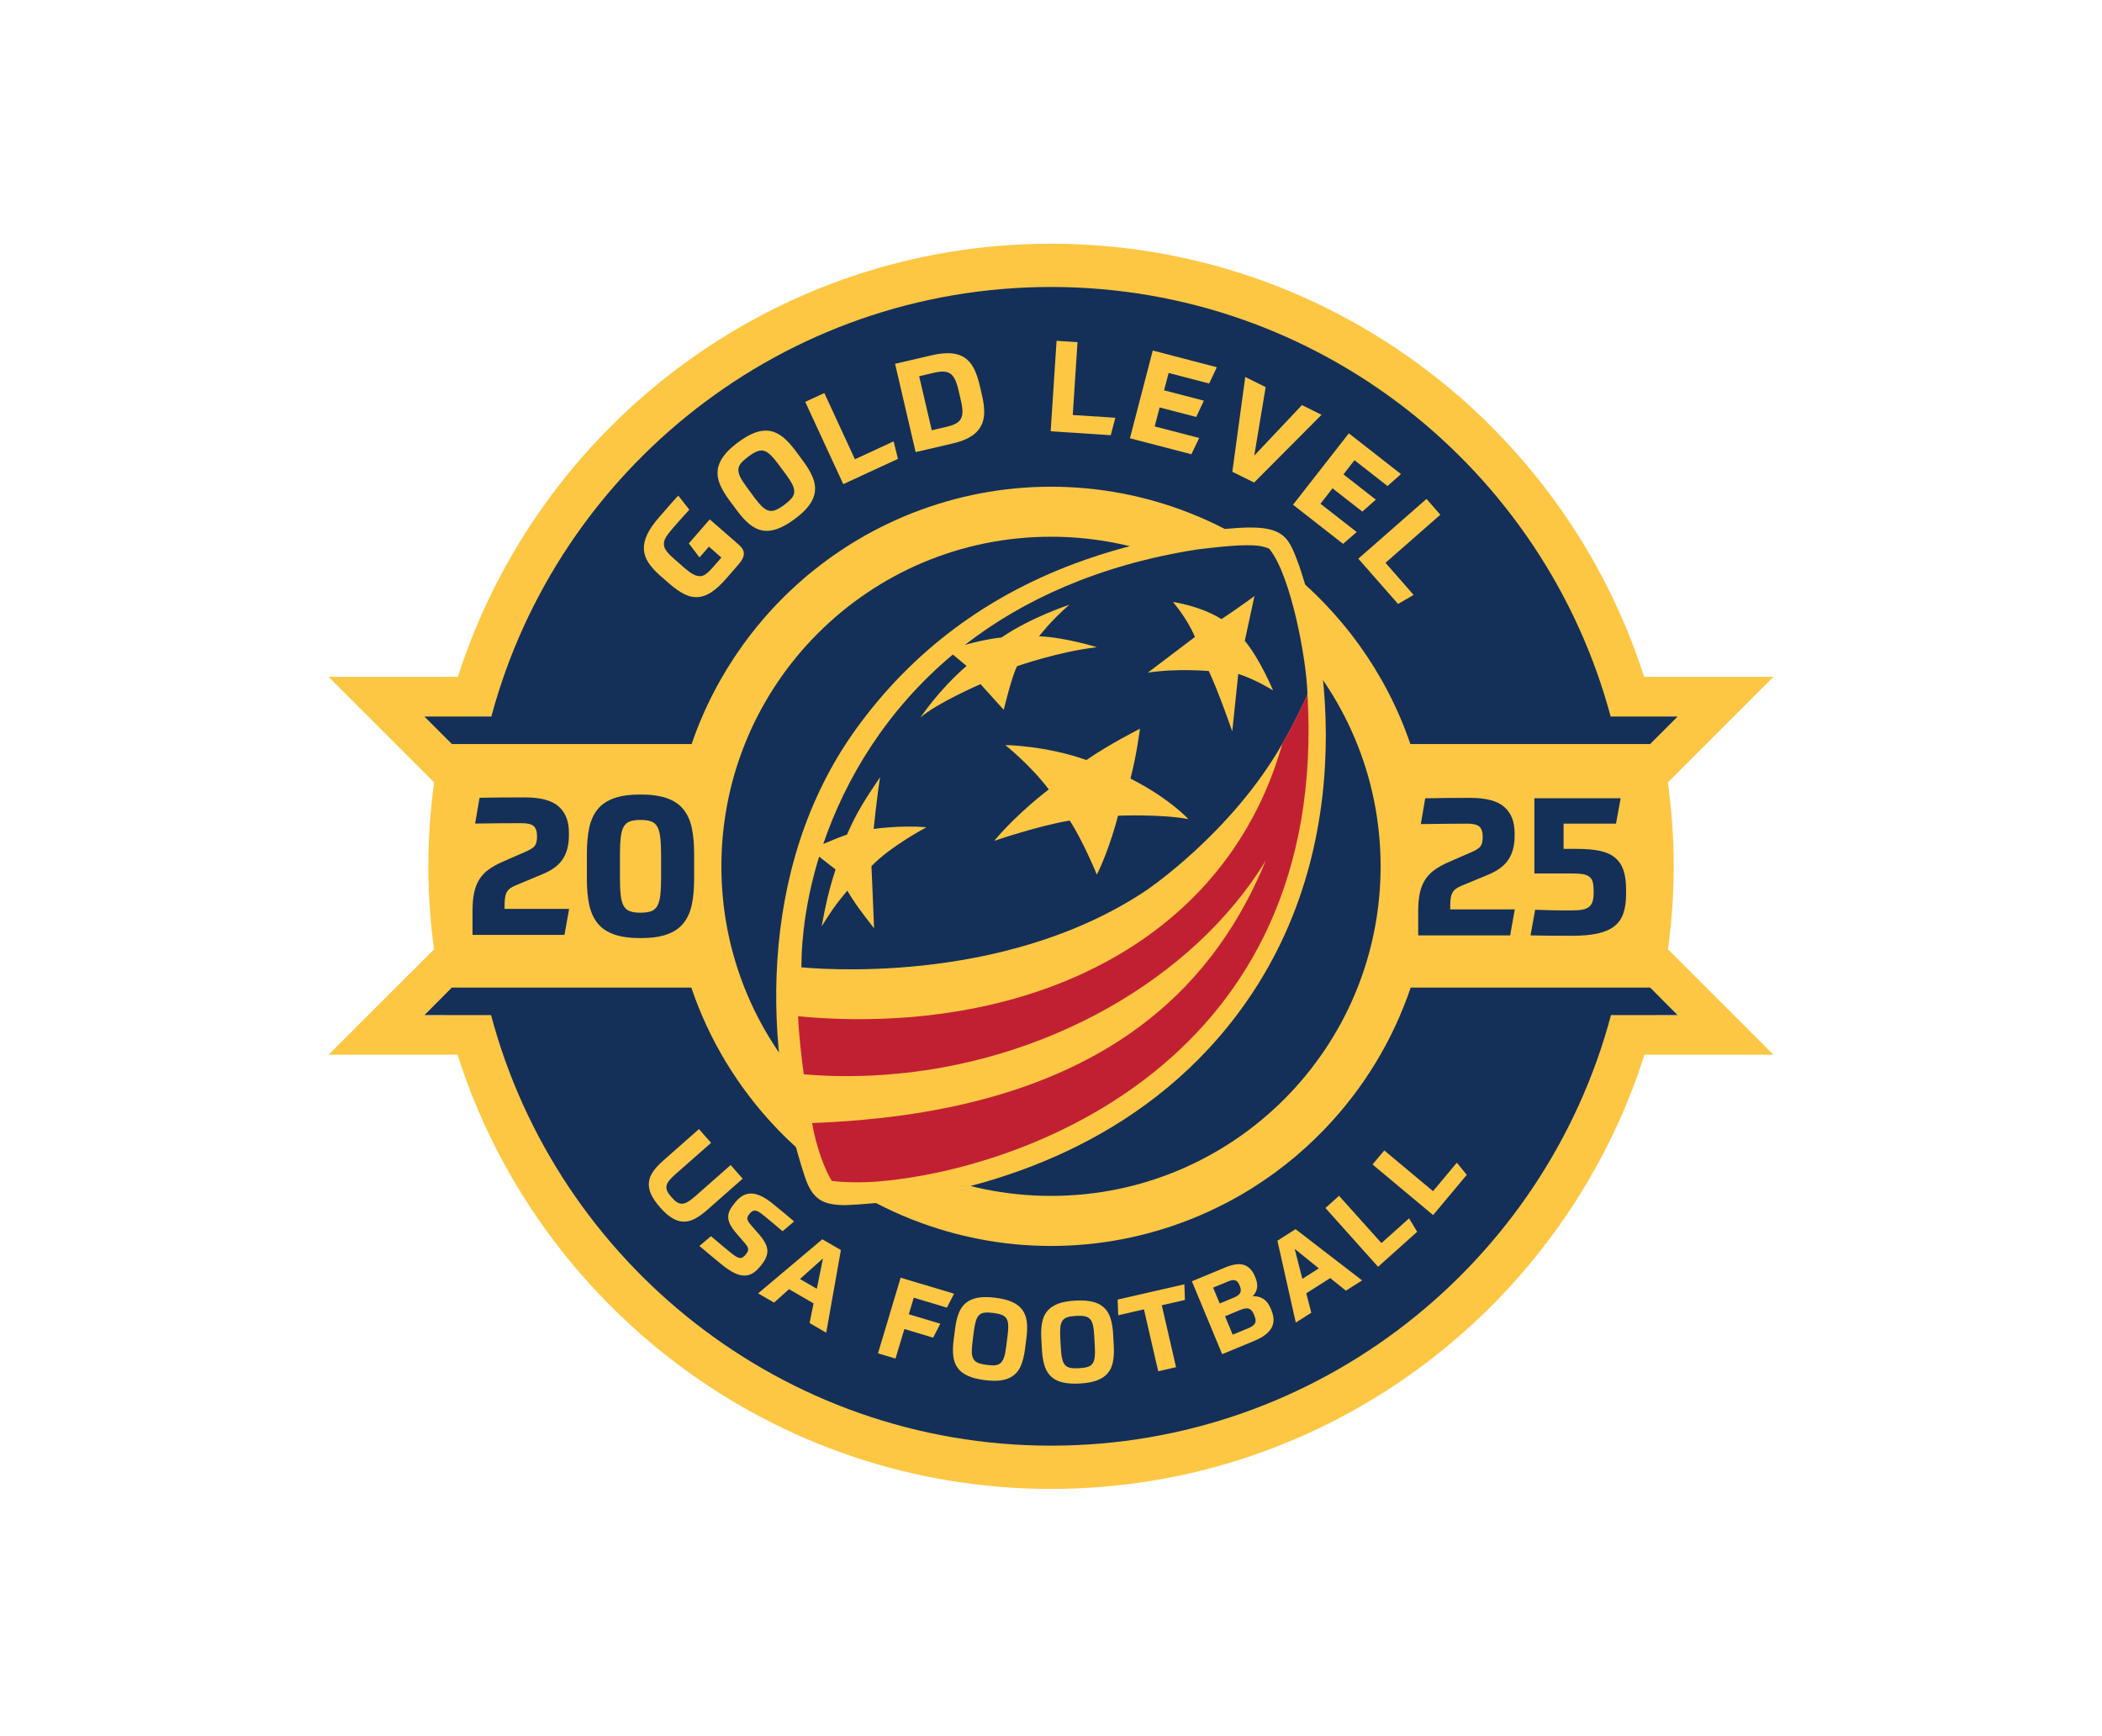 <svg version="1.2" xmlns="http://www.w3.org/2000/svg" viewBox="0 0 448 370" width="448" height="370">
	<title>goldlevel_flat_2025_spot</title>
	<style>
		.s0 { fill: #fec743 } 
		.s1 { fill: #143059 } 
		.s2 { fill: #c12033 } 
	</style>
	<g id="Layer 1">
		<path id="&lt;Compound Path&gt;" fill-rule="evenodd" class="s0" d="m355.54 202.4l22.43 22.43h-27.48c-17.06 53.61-67.31 92.55-126.49 92.55-59.18 0-109.43-38.94-126.49-92.55h-27.48l22.44-22.43 0.05 0.11c-0.79-5.84-1.23-11.79-1.23-17.84 0-6.12 0.45-12.14 1.25-18.04l-0.05 0.11-22.46-22.46h27.54l0.01 0.02c17.13-53.5 67.31-92.35 126.42-92.35 59.11 0 109.3 38.85 126.42 92.35l0.02-0.02h27.53l-22.46 22.46-0.05-0.11c0.8 5.9 1.26 11.92 1.26 18.04 0 6.05-0.45 12-1.24 17.84zm-260.39 13.98q-0.47-1.9-0.88-3.81l-3.82 3.81zm262.41 0l-3.81-3.81q-0.41 1.91-0.88 3.81z"/>
		<g id="&lt;Group&gt;">
			<path id="&lt;Compound Path&gt;" class="s1" d="m109.95 188.71q-0.73 0.3-1.21 0.64-0.47 0.35-0.73 0.82-0.26 0.47-0.36 1.14-0.11 0.66-0.11 1.57v0.86h13.76l-0.99 5.54h-19.6v-5.11q0-2.24 0.34-3.87 0.34-1.64 1.12-2.86 0.77-1.23 2-2.11 1.22-0.88 2.98-1.65l4.73-2.07q1.55-0.64 2.06-1.26 0.52-0.63 0.52-2.04 0-1.59-0.71-2.22-0.71-0.62-2.56-0.62-2.1 0-4.83 0.02-2.73 0.02-5.1 0.06l0.95-5.5q2.15-0.04 4.75-0.06 2.6-0.02 4.84-0.02 5.07 0 7.26 1.93 2.19 1.93 2.19 5.55v0.68q0 2.97-1.29 4.97-1.29 2-4.34 3.24z"/>
			<path id="&lt;Compound Path&gt;" fill-rule="evenodd" class="s1" d="m136.51 169.36q3.4 0 5.61 0.78 2.21 0.77 3.5 2.34 1.29 1.57 1.81 3.93 0.51 2.37 0.51 5.55v5.41q0 3.19-0.51 5.55-0.52 2.36-1.81 3.93-1.29 1.57-3.5 2.34-2.21 0.78-5.61 0.78-3.39 0-5.61-0.78-2.21-0.77-3.5-2.34-1.29-1.57-1.81-3.93-0.51-2.36-0.51-5.55v-5.41q0-3.18 0.51-5.55 0.52-2.36 1.81-3.93 1.29-1.57 3.5-2.34 2.22-0.78 5.61-0.78zm-4.38 17.8q0 2.28 0.17 3.72 0.17 1.44 0.64 2.25 0.48 0.82 1.34 1.12 0.85 0.3 2.23 0.3 1.38 0 2.24-0.3 0.85-0.3 1.33-1.12 0.47-0.81 0.64-2.25 0.17-1.44 0.18-3.72v-4.94q-0.01-2.28-0.18-3.74-0.17-1.46-0.64-2.28-0.48-0.82-1.33-1.12-0.86-0.3-2.24-0.3-1.38 0-2.23 0.3-0.86 0.3-1.34 1.12-0.47 0.82-0.64 2.28-0.17 1.46-0.17 3.74z"/>
		</g>
		<path id="&lt;Path&gt;" class="s1" d="m294.25 184.67c0 38.8-31.45 70.25-70.25 70.25-38.8 0-70.25-31.45-70.25-70.25 0-38.8 31.45-70.26 70.25-70.26 38.8 0 70.25 31.46 70.25 70.26z"/>
		<path id="&lt;Compound Path&gt;" class="s1" d="m103.29 158.6h44.12c2.58-7.55 6.24-14.59 10.8-20.95q0.06-0.1 0.13-0.19 0.79-1.09 1.61-2.16 0.13-0.17 0.27-0.34 2.37-3.04 5.01-5.84 0.39-0.41 0.78-0.81 0.74-0.76 1.49-1.5 0.46-0.44 0.92-0.87 1.31-1.25 2.68-2.43 0.5-0.44 1.01-0.88 0.75-0.61 1.5-1.21 0.58-0.46 1.16-0.91 0.76-0.59 1.54-1.16 0.59-0.43 1.19-0.85 1.48-1.04 3-2.01 0.51-0.33 1.02-0.66 0.89-0.54 1.79-1.06 0.54-0.32 1.09-0.63 0.94-0.53 1.9-1.04 0.41-0.21 0.82-0.42 3.44-1.77 7.06-3.22 0.28-0.11 0.56-0.21c9.08-3.54 18.94-5.5 29.26-5.5 10.32 0 20.18 1.96 29.26 5.49q0.29 0.11 0.57 0.23 3.61 1.43 7.03 3.19 0.43 0.22 0.85 0.44 0.95 0.51 1.89 1.03 0.55 0.32 1.11 0.65 0.89 0.51 1.77 1.05 0.55 0.35 1.1 0.71 1.47 0.94 2.9 1.94 0.61 0.43 1.22 0.88 0.77 0.56 1.52 1.14 0.6 0.46 1.19 0.93 0.74 0.59 1.47 1.2 0.58 0.48 1.14 0.98 1.29 1.13 2.54 2.3 0.48 0.45 0.95 0.91 0.74 0.73 1.47 1.48 0.41 0.42 0.8 0.84 2.63 2.78 4.98 5.79 0.15 0.19 0.3 0.38 0.81 1.05 1.59 2.13 0.08 0.12 0.16 0.23c4.56 6.36 8.21 13.39 10.78 20.93h44.12 6.98l5.87-5.86h-14.28c-14.11-52.67-62.23-91.57-119.28-91.57-57.05 0-105.17 38.9-119.28 91.57h-14.27l5.86 5.86zm197.37 51.91c-3.79 11.22-9.97 21.33-17.94 29.75q-0.28 0.3-0.57 0.6-0.82 0.84-1.66 1.66-0.29 0.29-0.6 0.58-1.6 1.54-3.29 2.98-0.3 0.27-0.61 0.53-0.81 0.68-1.65 1.34-0.49 0.39-0.98 0.77-0.83 0.65-1.67 1.27-0.47 0.34-0.95 0.67-1.67 1.19-3.4 2.29-0.39 0.25-0.77 0.5-0.94 0.57-1.89 1.13-0.48 0.28-0.97 0.55-0.99 0.56-1.99 1.1-0.31 0.16-0.63 0.32-3.52 1.82-7.24 3.31-0.25 0.1-0.51 0.2c-9.1 3.55-18.99 5.53-29.34 5.53-10.35 0-20.24-1.98-29.35-5.54q-0.24-0.09-0.49-0.19-3.74-1.49-7.29-3.33-0.29-0.15-0.58-0.3-1.01-0.54-2.01-1.11-0.47-0.26-0.94-0.53-0.96-0.56-1.91-1.15-0.35-0.22-0.7-0.45-1.78-1.13-3.5-2.35-0.45-0.32-0.91-0.65-0.85-0.63-1.69-1.28-0.48-0.37-0.95-0.75-0.85-0.67-1.68-1.36-0.27-0.23-0.53-0.46-1.74-1.49-3.39-3.07-0.28-0.27-0.56-0.54-0.85-0.83-1.68-1.69-0.27-0.28-0.54-0.57c-7.98-8.42-14.17-18.54-17.96-29.76h-51.03l-5.86 5.87h14.21c14.03 52.77 62.21 91.78 119.34 91.78 57.13 0 105.31-39.01 119.35-91.78h14.21l-5.87-5.87z"/>
		<g id="&lt;Group&gt;">
			<g id="&lt;Group&gt;">
				<path id="&lt;Compound Path&gt;" class="s0" d="m154.77 123.34q-1.66 1.9-3.11 2.87-1.45 0.96-2.88 1.07-1.43 0.11-2.89-0.61-1.46-0.72-3.16-2.2l-2.02-1.76q-1.62-1.41-2.51-2.78-0.89-1.37-0.97-2.86-0.07-1.49 0.72-3.16 0.79-1.66 2.54-3.67 0.59-0.67 1.07-1.23 0.48-0.55 0.95-1.09 0.47-0.54 0.96-1.09 0.5-0.54 1.09-1.18l2.36 3q-0.86 0.94-1.47 1.62-0.61 0.67-1.04 1.16-0.42 0.49-0.73 0.84-0.3 0.35-0.55 0.64-0.87 1-1.28 1.76-0.41 0.76-0.35 1.45 0.05 0.7 0.62 1.43 0.57 0.73 1.68 1.69l1.92 1.68q1.14 1 1.95 1.45 0.81 0.46 1.51 0.45 0.69-0.01 1.33-0.5 0.64-0.48 1.42-1.38l1.82-2.09-2.66-2.32-2 2.29-2.28-2.99 4.46-5.12 6.07 5.3q0.54 0.46 0.85 0.91 0.3 0.45 0.34 0.97 0.04 0.52-0.23 1.11-0.27 0.6-0.91 1.33z"/>
				<path id="&lt;Compound Path&gt;" fill-rule="evenodd" class="s0" d="m169.38 110.63q-2.05 1.52-3.72 2.11-1.67 0.6-3.13 0.34-1.45-0.25-2.77-1.33-1.33-1.08-2.68-2.92l-1.68-2.26q-1.31-1.77-1.96-3.33-0.65-1.56-0.48-3.04 0.18-1.48 1.22-2.92 1.04-1.45 3.11-2.98 2.05-1.52 3.71-2.11 1.65-0.58 3.11-0.33 1.45 0.26 2.77 1.33 1.31 1.07 2.67 2.9l1.68 2.27q1.32 1.79 1.97 3.35 0.65 1.56 0.49 3.03-0.16 1.47-1.2 2.91-1.04 1.45-3.11 2.98zm-2.23-3.01q1.02-0.76 1.55-1.39 0.54-0.62 0.57-1.35 0.04-0.72-0.4-1.62-0.45-0.9-1.4-2.19l-1.6-2.15q-0.94-1.27-1.68-1.97-0.73-0.7-1.43-0.87-0.69-0.16-1.46 0.16-0.76 0.31-1.78 1.07-1.03 0.76-1.57 1.39-0.54 0.64-0.58 1.36-0.04 0.72 0.4 1.62 0.45 0.9 1.41 2.19l1.59 2.16q0.94 1.27 1.67 1.96 0.73 0.69 1.43 0.86 0.71 0.17 1.48-0.15 0.78-0.32 1.8-1.08z"/>
				<path id="&lt;Compound Path&gt;" class="s0" d="m175.69 83.78l6.52 14.12 8.25-3.82 0.92 3.73-11.65 5.39-8.11-17.54z"/>
				<path id="&lt;Compound Path&gt;" fill-rule="evenodd" class="s0" d="m190.77 77.55l7.77-1.81q2.43-0.56 4.16-0.43 1.73 0.14 2.92 0.95 1.19 0.81 1.94 2.27 0.74 1.46 1.23 3.54l0.52 2.25q0.48 2.03 0.45 3.67-0.02 1.63-0.73 2.91-0.7 1.28-2.16 2.18-1.46 0.9-3.87 1.46l-7.85 1.83zm7.82 14.17l3.14-0.74q1.17-0.27 1.91-0.65 0.75-0.38 1.12-1.01 0.37-0.63 0.37-1.59 0-0.96-0.34-2.39l-0.51-2.19q-0.33-1.43-0.75-2.28-0.42-0.85-1.03-1.25-0.61-0.4-1.45-0.41-0.84-0.02-2 0.25l-3.15 0.74z"/>
				<path id="&lt;Compound Path&gt;" class="s0" d="m229.65 72.94l-1.01 15.52 9.07 0.59-0.98 3.72-12.8-0.84 1.26-19.28z"/>
				<path id="&lt;Compound Path&gt;" class="s0" d="m254.95 88.88l-7.8-2.03-1.05 4.05 9.48 2.46-1.66 3.47-13.1-3.41 4.87-18.7 13.65 3.56-1.63 3.47-8.64-2.25-0.97 3.7 8.48 2.21z"/>
				<path id="&lt;Compound Path&gt;" class="s0" d="m269.75 82.52l-2.43 14.6 10.16-10.77 4.18 2.07-14.37 14.44-4.64-2.3 2.75-20.2z"/>
				<path id="&lt;Compound Path&gt;" class="s0" d="m290.35 109.05l-6.35-4.96-2.57 3.29 7.72 6.03-2.9 2.52-10.67-8.34 11.9-15.22 11.11 8.69-2.87 2.54-7.04-5.5-2.35 3.02 6.9 5.39z"/>
				<path id="&lt;Compound Path&gt;" class="s0" d="m306.98 109.72l-11.69 10.25 5.99 6.84-3.31 1.93-8.47-9.65 14.53-12.74z"/>
			</g>
			<g id="&lt;Group&gt;">
				<path id="&lt;Compound Path&gt;" class="s0" d="m148.97 240.68l2.58 2.93-7.62 6.71q-0.84 0.74-1.31 1.33-0.47 0.59-0.57 1.14-0.09 0.56 0.17 1.13 0.27 0.57 0.91 1.29 0.62 0.71 1.16 1.06 0.54 0.34 1.11 0.32 0.56-0.03 1.21-0.41 0.65-0.39 1.49-1.12l7.62-6.72 2.56 2.91-7.6 6.7q-1.39 1.22-2.61 1.85-1.22 0.64-2.41 0.6-1.2-0.03-2.41-0.76-1.21-0.73-2.57-2.27-1.35-1.54-1.93-2.84-0.57-1.29-0.45-2.48 0.12-1.19 0.9-2.32 0.78-1.13 2.17-2.35z"/>
				<path id="&lt;Compound Path&gt;" class="s0" d="m161.92 263.29q0.81 0.94 1.21 1.76 0.41 0.81 0.42 1.57 0.02 0.77-0.32 1.51-0.33 0.75-0.99 1.55l-0.23 0.28q-0.81 0.99-1.64 1.48-0.83 0.49-1.82 0.46-0.98-0.02-2.15-0.61-1.17-0.59-2.61-1.77-0.42-0.35-0.88-0.72-0.45-0.38-1.01-0.83-0.56-0.46-1.25-1.05-0.7-0.58-1.58-1.33l2.46-2.08q1.42 1.22 2.43 2.05 1.01 0.83 1.87 1.54 0.61 0.49 1.05 0.75 0.45 0.26 0.8 0.3 0.34 0.04 0.63-0.14 0.28-0.18 0.6-0.56 0.28-0.35 0.43-0.63 0.15-0.27 0.12-0.55-0.03-0.29-0.21-0.6-0.18-0.32-0.56-0.75l-1.65-1.91q-0.91-1.05-1.35-1.88-0.45-0.84-0.48-1.6-0.04-0.76 0.31-1.49 0.35-0.72 1.01-1.52l0.24-0.3q0.72-0.87 1.53-1.34 0.81-0.47 1.78-0.46 0.98 0 2.12 0.53 1.14 0.52 2.49 1.63 0.5 0.4 0.97 0.79 0.48 0.39 1.02 0.83 0.54 0.45 1.16 0.97 0.62 0.53 1.41 1.2l-2.46 2.08q-1.4-1.21-2.39-2.02-1-0.82-1.77-1.45-0.54-0.45-0.96-0.68-0.42-0.24-0.73-0.26-0.32-0.03-0.59 0.14-0.28 0.17-0.57 0.51-0.25 0.32-0.38 0.57-0.14 0.26-0.12 0.52 0.02 0.26 0.19 0.57 0.17 0.31 0.53 0.72z"/>
				<path id="&lt;Compound Path&gt;" fill-rule="evenodd" class="s0" d="m173.39 277.83l-5.23-3.03-3.18 2.86-3.4-1.96 13.68-11.53 3.96 2.29-3.13 17.62-3.54-2.05zm-2.9-5.19l3.6 2.08 1.31-6.47z"/>
				<path id="&lt;Compound Path&gt;" class="s0" d="m190.86 289.59l-3.73-1.11 4.82-16.12 11.39 3.41-1.53 2.97-7.06-2.12-1.06 3.53 6.72 2.02-1.53 2.97-6.13-1.84z"/>
				<path id="&lt;Compound Path&gt;" fill-rule="evenodd" class="s0" d="m209.9 294.19q-2.21-0.28-3.61-0.92-1.41-0.63-2.17-1.67-0.76-1.03-0.94-2.51-0.19-1.48 0.07-3.44l0.31-2.44q0.24-1.9 0.77-3.27 0.53-1.38 1.53-2.2 1-0.83 2.52-1.11 1.53-0.28 3.76 0 2.2 0.28 3.6 0.91 1.39 0.63 2.15 1.67 0.76 1.04 0.95 2.5 0.18 1.47-0.07 3.44l-0.31 2.43q-0.25 1.93-0.78 3.3-0.53 1.37-1.52 2.2-0.99 0.83-2.51 1.11-1.53 0.28-3.75 0zm0.41-3.24q1.1 0.14 1.81 0.07 0.72-0.08 1.18-0.51 0.45-0.43 0.72-1.26 0.26-0.84 0.43-2.22l0.3-2.32q0.17-1.36 0.13-2.25-0.04-0.89-0.38-1.41-0.34-0.52-1.01-0.78-0.67-0.26-1.77-0.4-1.1-0.14-1.82-0.07-0.73 0.08-1.19 0.5-0.46 0.43-0.72 1.27-0.26 0.84-0.44 2.22l-0.29 2.32q-0.17 1.36-0.13 2.23 0.04 0.88 0.38 1.41 0.34 0.53 1.02 0.8 0.68 0.26 1.78 0.4z"/>
				<path id="&lt;Compound Path&gt;" fill-rule="evenodd" class="s0" d="m230.15 294.91q-2.21 0.12-3.71-0.25-1.5-0.36-2.44-1.25-0.93-0.88-1.38-2.3-0.44-1.42-0.55-3.4l-0.14-2.45q-0.1-1.91 0.18-3.36 0.27-1.45 1.1-2.44 0.84-0.99 2.29-1.55 1.44-0.55 3.69-0.67 2.21-0.12 3.7 0.25 1.49 0.36 2.42 1.25 0.94 0.88 1.38 2.29 0.45 1.41 0.56 3.39l0.13 2.45q0.11 1.94-0.17 3.38-0.27 1.45-1.1 2.44-0.82 0.99-2.27 1.54-1.44 0.56-3.69 0.68zm-0.17-3.26q1.1-0.06 1.79-0.26 0.69-0.2 1.06-0.71 0.38-0.5 0.48-1.37 0.11-0.87 0.03-2.27l-0.13-2.33q-0.07-1.37-0.27-2.23-0.2-0.87-0.63-1.32-0.43-0.45-1.13-0.59-0.71-0.14-1.82-0.08-1.11 0.07-1.8 0.27-0.7 0.2-1.08 0.71-0.37 0.51-0.48 1.37-0.1 0.87-0.03 2.27l0.13 2.33q0.07 1.37 0.28 2.22 0.2 0.86 0.62 1.32 0.43 0.46 1.15 0.6 0.72 0.14 1.83 0.07z"/>
				<path id="&lt;Compound Path&gt;" class="s0" d="m252.43 273.76l0.11 3.34-4.93 1.13 3.04 13.2-3.8 0.87-3.04-13.2-5.48 1.26-0.13-3.34z"/>
				<path id="&lt;Compound Path&gt;" fill-rule="evenodd" class="s0" d="m254.03 273.12l7.14-2.96q2.44-1.01 3.96-0.52 1.53 0.5 2.33 2.44l0.1 0.24q1 2.4-0.59 4 1.27-0.09 2.25 0.53 0.99 0.61 1.59 2.05l0.16 0.39q0.93 2.25-0.01 3.83-0.94 1.58-3.54 2.66l-6.94 2.88zm4.52 1.35l1.41 3.38 3.03-1.26q1.07-0.44 1.34-1.02 0.28-0.57-0.08-1.42l-0.1-0.26q-0.33-0.79-0.88-0.97-0.55-0.18-1.53 0.23zm4.17 10.03l3.29-1.36q1.16-0.48 1.47-1.06 0.31-0.58-0.12-1.6l-0.11-0.29q-0.44-1.04-1.1-1.24-0.66-0.2-1.86 0.29l-3.2 1.34z"/>
				<path id="&lt;Compound Path&gt;" fill-rule="evenodd" class="s0" d="m283.51 272.43l-5.1 3.25 1.06 4.14-3.3 2.1-3.91-17.45 3.86-2.46 14.18 10.92-3.45 2.19zm-5.94 0.17l3.51-2.23-5.14-4.16z"/>
				<path id="&lt;Compound Path&gt;" class="s0" d="m285.39 254.9l9.04 10.08 5.89-5.28 1.72 2.87-8.33 7.46-11.22-12.53z"/>
				<path id="&lt;Compound Path&gt;" class="s0" d="m295.03 245.23l10.39 8.68 5.08-6.07 2.11 2.59-7.17 8.58-12.91-10.79z"/>
			</g>
		</g>
		<g id="&lt;Group&gt;">
			<path id="&lt;Path&gt;" class="s0" d="m252.5 113.96c-6.18 1.01-13.56 2.66-21.35 5.41-20.69 7.27-36.82 19.57-48.69 36.01-21.62 29.96-19.47 69.62-10.96 95.35 1.64 4.97 3.84 6.14 8.73 6.16 3.17-0.13 8.16-0.48 14.27-1.47 19.65-3.18 50.97-12.84 71.24-42.01 26.06-37.51 15.44-82.7 10.15-95.44-2.21-5.33-4.56-7.1-23.39-4.01z"/>
			<g id="&lt;Group&gt;">
				<path id="&lt;Compound Path&gt;" fill-rule="evenodd" class="s1" d="m278.66 147.92c0.01 0.43-3.62 7.78-5.35 10.61-10.89 19.14-29.09 31.32-29.09 31.32-30.95 20.64-71.58 16.48-73.42 16.35 0.01-6.87 1.15-15.03 3.78-23.6l3.5 2.73c-1.54 4.86-2.04 7.24-2.96 12.12 1.81-2.82 2.68-4.32 5.48-7.6 1.79 3.06 3.16 4.73 5.69 8.03-0.23-6.06-0.56-13.24-0.56-13.24 4.08-4.28 11.73-8.3 11.73-8.3-5.62-0.47-11.26 0.36-11.26 0.36 0 0 0.7-6.87 1.37-11.03-3.24 4.82-4.92 7.36-7.05 12.23-1.98 0.7-3.73 1.43-5.06 2.01 4.73-13.86 13.42-28.53 27.62-40.39l2.93 2.43c-5.94 5.1-9.82 10.99-9.82 10.99 3.42-3.05 12.79-7.11 12.79-7.11l4.95 5.48c0 0 1.72-7.22 2.84-9.3 0 0 8.79-3.1 17-4.05 0 0-6.91-2.15-12.32-2.32 0 0 2.59-3.41 6.46-6.73 0 0-8.25 2.71-14.46 6.98-2.68 0.27-5.58 0.96-7.8 1.57 12.3-9.53 28.42-16.98 49.26-20.3 7.28-0.92 12.04-1.26 14.47-0.59 0.49 0.14 0.99 0.24 1.23 0.53 4.44 5.44 7.85 23.2 8.05 30.82zm-25.38 26.68c0 0-4.03-4.43-12.35-8.64 1.28-4.75 2.03-10.62 2.03-10.62 0 0-6.46 3.24-11.41 6.67-8.76-3.11-17.29-3.19-17.29-3.19 0 0 5.44 4.33 9.27 9.46 0 0-6.45 4.79-11.64 10.96 0 0 9.48-3.24 16.1-4.33 2.88 4.42 5.78 11.52 5.78 11.52 2.72-5.39 4.51-12.55 4.51-12.55 0 0 9.04-0.39 15 0.72zm18.05-27.42c0 0-2.79-6.71-6.03-10.58l2.06-9.54c0 0-3.52 2.61-7.02 4.91-4.68-2.89-10.36-3.65-10.36-3.65 0 0 2.94 3.31 4.7 7.45l-10.04 7.61c6.27-0.96 12.99-0.34 12.99-0.34 2.11 4.46 5 12.87 5 12.87l1.28-12.26c3.77 1.2 7.42 3.53 7.42 3.53z"/>
				<path id="&lt;Path&gt;" class="s2" d="m278.66 147.92c0.01 0.43-3.62 7.78-5.35 10.61-10.66 37.63-44.58 56.56-83.23 58.54-6.56 0.33-13.25 0.2-19.99-0.44 0.18 4.07 0.73 8.81 1.22 12.37 5.71 0.49 11.4 0.51 17.01 0.11 34.5-2.36 66.1-20.51 81.44-45.64-10.15 24.68-31.42 49.25-82.15 54.86-4.6 0.5-9.41 0.88-14.51 1.06 0.71 4.73 2.84 10.38 4.2 12.34 2.55 0.3 6.12 0.44 10.22 0.09 30.33-2.6 95.77-25.41 91.14-103.9z"/>
			</g>
		</g>
		<g id="&lt;Group&gt;">
			<path id="&lt;Compound Path&gt;" class="s1" d="m311.5 188.81q-0.73 0.3-1.2 0.65-0.48 0.34-0.73 0.81-0.26 0.48-0.37 1.14-0.11 0.67-0.11 1.57v0.86h13.76l-0.99 5.55h-19.6v-5.12q0-2.23 0.34-3.87 0.35-1.63 1.12-2.85 0.78-1.23 2-2.11 1.22-0.88 2.99-1.66l4.72-2.06q1.55-0.64 2.07-1.27 0.51-0.62 0.51-2.04 0-1.59-0.71-2.21-0.71-0.63-2.55-0.63-2.11 0-4.84 0.03-2.73 0.02-5.09 0.06l0.94-5.5q2.15-0.04 4.75-0.07 2.6-0.02 4.84-0.02 5.07 0 7.26 1.94 2.2 1.93 2.2 5.54v0.69q0 2.96-1.3 4.96-1.29 2-4.34 3.25z"/>
			<path id="&lt;Compound Path&gt;" class="s1" d="m346.57 190.57q0 2.41-0.58 4.11-0.58 1.7-1.91 2.75-1.33 1.05-3.54 1.55-2.22 0.49-5.48 0.49-3.01 0-5.01-0.02-2-0.02-3.85-0.06l0.99-5.46q1.12 0.04 2.04 0.06 0.92 0.02 1.85 0.05 0.92 0.02 1.91 0.02 0.99 0 2.19 0 1.29 0 2.15-0.17 0.86-0.18 1.38-0.61 0.51-0.43 0.73-1.14 0.21-0.71 0.21-1.78v-0.56q0-1.07-0.19-1.78-0.19-0.71-0.71-1.12-0.52-0.41-1.37-0.56-0.87-0.15-2.2-0.15h-8.16v-16.03h18.39l-0.99 5.41h-11.17v5.38h2.92q2.88 0 4.86 0.43 1.98 0.43 3.2 1.46 1.23 1.03 1.79 2.68 0.55 1.66 0.55 4.11z"/>
		</g>
	</g>
</svg>